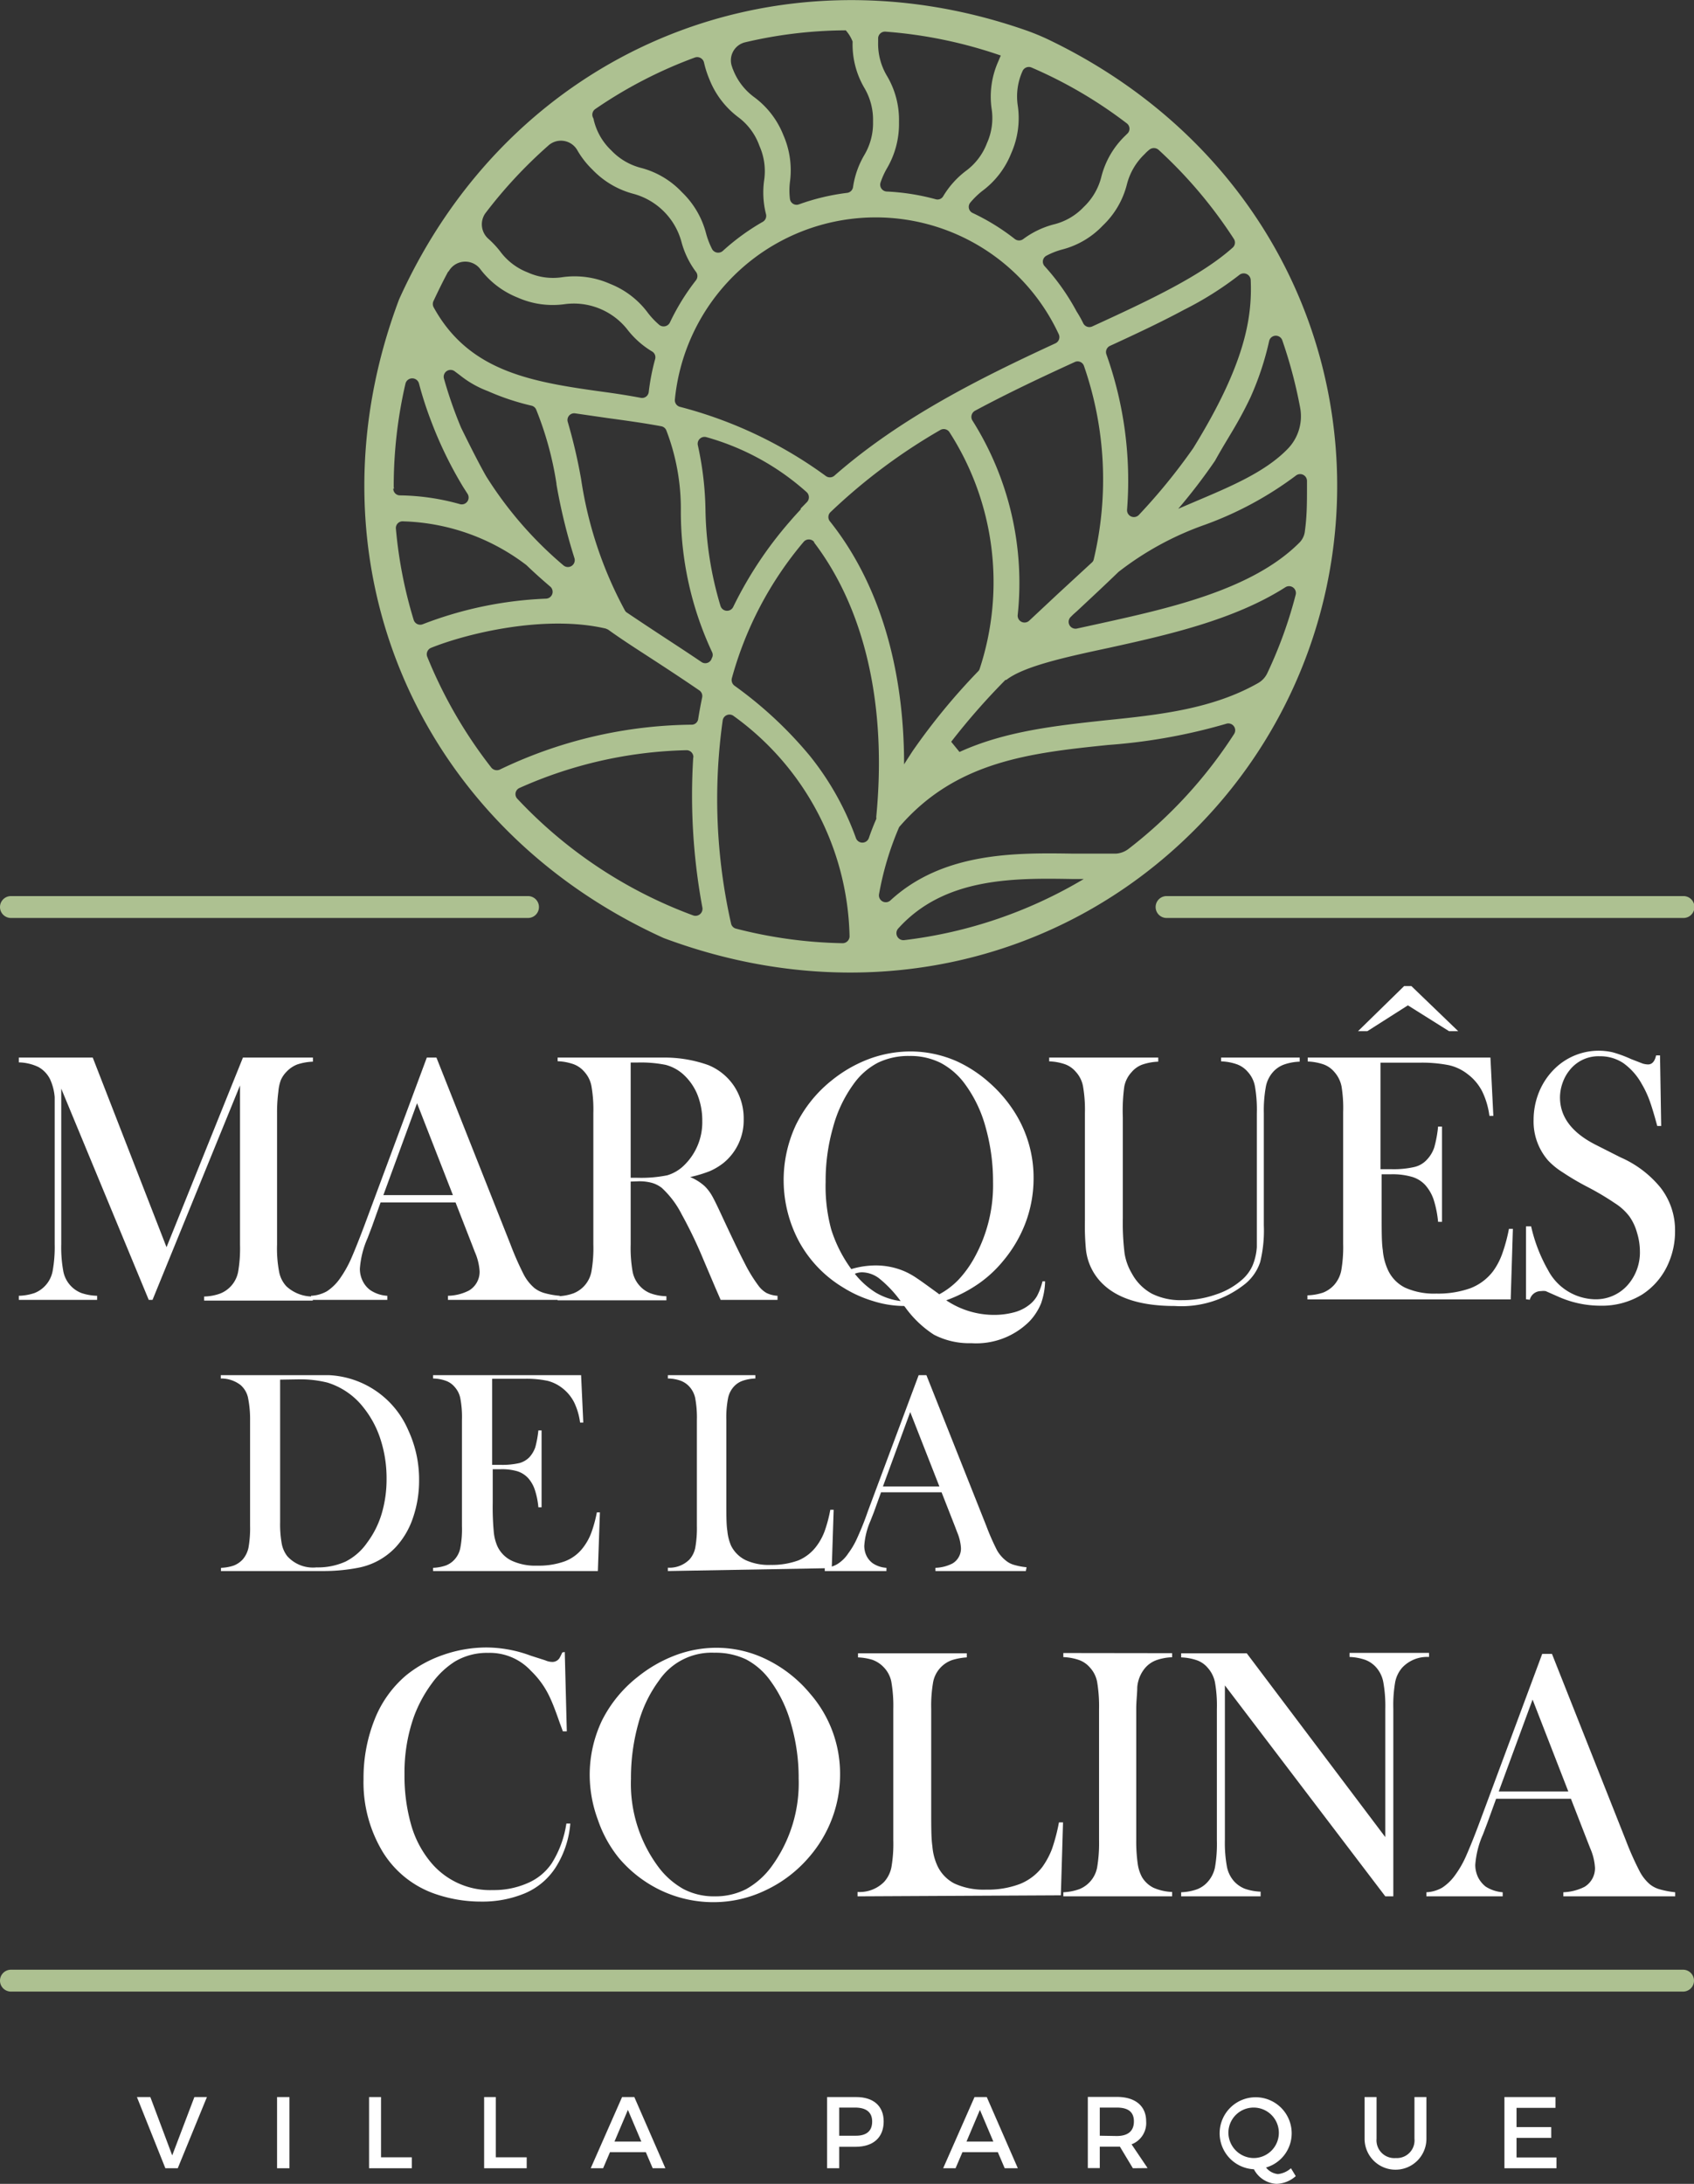 <svg id="Layer_1" data-name="Layer 1" xmlns="http://www.w3.org/2000/svg" viewBox="0 0 116.17 149.71"><rect x="0" y="0" width="116.17" height="149.71" fill="#333333" stroke="none"/><defs><style>.cls-1{fill:#adc191;}.cls-2{fill:#fff;}</style></defs><path class="cls-1" d="M115.42,136.53H.75a.75.75,0,0,1,0-1.5H115.42a.75.75,0,0,1,0,1.5Z"/><path class="cls-1" d="M36.21,62.93H.75a.75.75,0,0,1,0-1.5H36.21a.75.75,0,0,1,0,1.5Z"/><path class="cls-1" d="M115.42,62.93H80a.75.75,0,0,1,0-1.5h35.45a.75.75,0,0,1,0,1.5Z"/><path class="cls-2" d="M21.46,72.78a3.89,3.89,0,0,0-1.07.19,2,2,0,0,0-.74.5,1.93,1.93,0,0,0-.39.57,3,3,0,0,0-.17.79A10.87,10.87,0,0,0,19,76.32v9a8.5,8.5,0,0,0,.14,1.86,2,2,0,0,0,.5,1,2.64,2.64,0,0,0,1.81.7v.28H14v-.28a3.42,3.42,0,0,0,1.09-.2,2,2,0,0,0,1.24-1.49,9.37,9.37,0,0,0,.13-1.85V74.41l-6,14.7H10.2l-6-14.48V85.29a9.07,9.07,0,0,0,.14,1.85,2,2,0,0,0,1.24,1.5,3.62,3.62,0,0,0,1.08.19v.28H1.29v-.28a3.62,3.62,0,0,0,1.08-.19,2,2,0,0,0,.74-.51,2,2,0,0,0,.5-1,9.21,9.21,0,0,0,.14-1.85v-9c0-.37,0-.72,0-1.06A3.6,3.6,0,0,0,3.44,74a1.94,1.94,0,0,0-.8-.85,3.27,3.27,0,0,0-1.35-.32V72.5H6.36l5.06,13,5.24-13h4.8Z"/><path class="cls-2" d="M38.39,89.11H30.72v-.28a3.29,3.29,0,0,0,1.44-.36,1.49,1.49,0,0,0,.73-1.32,3.9,3.9,0,0,0-.33-1.33l-.2-.52-1.12-2.87H26.1l-.6,1.68-.29.76a6.24,6.24,0,0,0-.53,2.1,1.85,1.85,0,0,0,.19.84,1.7,1.7,0,0,0,.52.63,2.32,2.32,0,0,0,1.17.39v.28H21.33v-.28a2.43,2.43,0,0,0,1.09-.31,3.35,3.35,0,0,0,.91-.9,7.79,7.79,0,0,0,.73-1.29c.23-.52.55-1.31.94-2.35L29.27,72.5h.66L35,85.29a20.83,20.83,0,0,0,.91,2.07,3.11,3.11,0,0,0,.74.94,2,2,0,0,0,.64.33,5.5,5.5,0,0,0,1.09.2Zm-7.33-7.18-2.46-6.3-2.31,6.3Z"/><path class="cls-2" d="M43.25,81v4.31a9.37,9.37,0,0,0,.13,1.85,2,2,0,0,0,.5,1,1.91,1.91,0,0,0,.73.5,3.37,3.37,0,0,0,1.09.2v.28H38.24v-.28a3.42,3.42,0,0,0,1.09-.2,2,2,0,0,0,.73-.5,2,2,0,0,0,.5-1,9.24,9.24,0,0,0,.13-1.85v-9a9.3,9.3,0,0,0-.13-1.85,2,2,0,0,0-.5-1,1.77,1.77,0,0,0-.74-.51,3.72,3.72,0,0,0-1.08-.2V72.5h7.48a8.92,8.92,0,0,1,2.84.51,3.88,3.88,0,0,1,1.79,1.46A4,4,0,0,1,51,76.72a3.77,3.77,0,0,1-1.38,3,4.34,4.34,0,0,1-.93.56,8.75,8.75,0,0,1-1.36.41,3.46,3.46,0,0,1,1,.63,3,3,0,0,1,.49.64c.15.26.37.71.67,1.36.69,1.48,1.21,2.57,1.57,3.26A10.28,10.28,0,0,0,52,88.12a1.79,1.79,0,0,0,.57.52,2,2,0,0,0,.75.19v.28H49.42l-.37-.85-.82-1.93a30.84,30.84,0,0,0-1.48-3.08,6.4,6.4,0,0,0-1.37-1.82,2,2,0,0,0-.67-.34,3.28,3.28,0,0,0-.89-.11Zm0-.26h.44a9,9,0,0,0,2.07-.17,2.77,2.77,0,0,0,1.18-.71,4.11,4.11,0,0,0,1.22-3A4.78,4.78,0,0,0,47.81,75a3.83,3.83,0,0,0-1-1.39A2.93,2.93,0,0,0,45.65,73a8.65,8.65,0,0,0-1.93-.16h-.47Z"/><path class="cls-2" d="M64.89,89.14a5.89,5.89,0,0,0,3.27,1,5.32,5.32,0,0,0,1.4-.18,2.85,2.85,0,0,0,1-.49,2.09,2.09,0,0,0,.56-.63,4.25,4.25,0,0,0,.37-1l.18,0a4.91,4.91,0,0,1-.28,1.52,4,4,0,0,1-.77,1.2,5.16,5.16,0,0,1-4,1.52,5.28,5.28,0,0,1-2.57-.58,7.3,7.3,0,0,1-2-1.92L62,89.53a7.16,7.16,0,0,1-2.13-.34,8.43,8.43,0,0,1-2.07-.94,8.33,8.33,0,0,1-3-3.13,8.93,8.93,0,0,1-.22-8,8.91,8.91,0,0,1,2.45-3.05,9.24,9.24,0,0,1,2.58-1.48,8.2,8.2,0,0,1,2.82-.51,7.9,7.9,0,0,1,3.22.69,9,9,0,0,1,2.22,1.47,9.34,9.34,0,0,1,1.75,2.07,8.36,8.36,0,0,1,1.26,4.46,8.68,8.68,0,0,1-.53,3,9.05,9.05,0,0,1-1.54,2.65A8.3,8.3,0,0,1,67.11,88,9.57,9.57,0,0,1,64.89,89.14ZM58.38,87a5.87,5.87,0,0,1,1.69-.25,5,5,0,0,1,2,.42,5.24,5.24,0,0,1,.84.48c.29.19.75.53,1.4,1l.1.08a5.34,5.34,0,0,0,1.32-1,7.46,7.46,0,0,0,1.08-1.49,10.26,10.26,0,0,0,1.29-5.22,13.68,13.68,0,0,0-.5-3.71,8.93,8.93,0,0,0-1.43-3,4.9,4.9,0,0,0-1.67-1.45,4.66,4.66,0,0,0-2.14-.47,4.8,4.8,0,0,0-2.15.46,4.74,4.74,0,0,0-1.67,1.46,9,9,0,0,0-1.42,3,13.3,13.3,0,0,0-.5,3.71A11.32,11.32,0,0,0,57,84.27,9.33,9.33,0,0,0,58.38,87Zm3.37,2.17-.08-.1a8.06,8.06,0,0,0-1.39-1.44,2,2,0,0,0-1.17-.41,1.38,1.38,0,0,0-.49.1,5.64,5.64,0,0,0,1.45,1.3A4.44,4.44,0,0,0,61.75,89.19Z"/><path class="cls-2" d="M79.43,72.5v.28a3.86,3.86,0,0,0-1.09.2,1.74,1.74,0,0,0-.73.51,2,2,0,0,0-.51,1A12.31,12.31,0,0,0,77,76.6v6.89a17.24,17.24,0,0,0,.12,2.43,3.87,3.87,0,0,0,.5,1.38A3.42,3.42,0,0,0,79,88.69a4.41,4.41,0,0,0,2.07.44,6.89,6.89,0,0,0,2.32-.39,5.09,5.09,0,0,0,1.84-1.06,2.78,2.78,0,0,0,.67-.93,4,4,0,0,0,.29-1.26c0-.34,0-1.12,0-2.36V76.32a9.3,9.3,0,0,0-.13-1.85,2,2,0,0,0-.5-1,1.77,1.77,0,0,0-.74-.51,3.59,3.59,0,0,0-1.08-.2V72.5h5.39v.28a3.59,3.59,0,0,0-1.08.2,1.86,1.86,0,0,0-.75.51,2.1,2.1,0,0,0-.49,1,9.1,9.1,0,0,0-.14,1.84V84a9.13,9.13,0,0,1-.25,2.52,3.26,3.26,0,0,1-1,1.47,7,7,0,0,1-4.86,1.54q-3.31,0-4.87-1.45a3.84,3.84,0,0,1-1.22-2.43,17,17,0,0,1-.07-1.94V76.32a9.3,9.3,0,0,0-.13-1.85,2,2,0,0,0-.5-1,1.74,1.74,0,0,0-.73-.51,3.66,3.66,0,0,0-1.09-.2V72.5Z"/><path class="cls-2" d="M102.21,72.5l.2,4h-.27a5.37,5.37,0,0,0-.5-1.69,3.44,3.44,0,0,0-1-1.18,3.22,3.22,0,0,0-1.29-.61,9.54,9.54,0,0,0-2-.17H94.67v7.3h.7A6.37,6.37,0,0,0,97,80a1.68,1.68,0,0,0,.87-.52,2.23,2.23,0,0,0,.49-.83,8.14,8.14,0,0,0,.26-1.42h.27l0,6.53h-.27a7.27,7.27,0,0,0-.3-1.51,2.94,2.94,0,0,0-.57-1,2,2,0,0,0-.91-.57,4.79,4.79,0,0,0-1.43-.18h-.66v2.79c0,1.11,0,1.92.08,2.42a4,4,0,0,0,.32,1.28,2.54,2.54,0,0,0,1.2,1.28,4.84,4.84,0,0,0,2.15.41,6.6,6.6,0,0,0,2.34-.37,3.56,3.56,0,0,0,1.54-1.15A4.7,4.7,0,0,0,103,86a11.47,11.47,0,0,0,.48-1.76h.27l-.15,4.84H89.66v-.28a3.75,3.75,0,0,0,1.08-.19,2.05,2.05,0,0,0,.74-.51,2.12,2.12,0,0,0,.5-1,9.37,9.37,0,0,0,.13-1.85v-9A9.26,9.26,0,0,0,92,74.48a2.12,2.12,0,0,0-.5-1,1.74,1.74,0,0,0-.73-.51,3.72,3.72,0,0,0-1.09-.2V72.5Zm-5.66-3.58-2.78,1.77h-.64l3.16-3.09h.5L100,70.69h-.63Z"/><path class="cls-2" d="M104.65,89.07l0-5H105a10.88,10.88,0,0,0,1.16,3,3.73,3.73,0,0,0,3.2,2,2.91,2.91,0,0,0,2.22-.93,3.38,3.38,0,0,0,.88-2.38,4.35,4.35,0,0,0-.2-1.26,3.56,3.56,0,0,0-.52-1.11,3.78,3.78,0,0,0-1-.91,18.8,18.8,0,0,0-1.87-1.11,17.48,17.48,0,0,1-1.7-1,5,5,0,0,1-1-.81,4.07,4.07,0,0,1-1-2.79,5.07,5.07,0,0,1,.39-1.95,4.76,4.76,0,0,1,1.1-1.6,4.31,4.31,0,0,1,3.94-1.08,8.51,8.51,0,0,1,1.25.46l.8.31a1.35,1.35,0,0,0,.37.06c.27,0,.46-.2.55-.62h.27l.08,4.84h-.27c-.21-.78-.39-1.37-.54-1.78a6.92,6.92,0,0,0-.54-1.13,4.29,4.29,0,0,0-1.26-1.41,2.85,2.85,0,0,0-1.59-.46,2.51,2.51,0,0,0-2.06.93,2.86,2.86,0,0,0-.5.89,3,3,0,0,0-.18,1c0,1.36.84,2.45,2.51,3.28l1.64.83a7.31,7.31,0,0,1,2.74,2.07,4.74,4.74,0,0,1,1,3,5.42,5.42,0,0,1-.43,2.14,4.8,4.8,0,0,1-1.82,2.19,5.27,5.27,0,0,1-2.86.77,7.1,7.1,0,0,1-2.9-.62l-.86-.38a1.07,1.07,0,0,0-.32,0,.78.78,0,0,0-.77.59Z"/><path class="cls-2" d="M15.16,107.48a3.08,3.08,0,0,0,.88-.16,1.69,1.69,0,0,0,.6-.41,1.82,1.82,0,0,0,.4-.81,7.57,7.57,0,0,0,.11-1.49V97.36A7.28,7.28,0,0,0,17,95.78a1.61,1.61,0,0,0-.5-.83,2.18,2.18,0,0,0-1.36-.45v-.23h5.2c1.15,0,1.88,0,2.19,0A6.24,6.24,0,0,1,28,98.05a8,8,0,0,1,.74,3.43,7.78,7.78,0,0,1-.42,2.57,5.54,5.54,0,0,1-1.17,2,4.75,4.75,0,0,1-2.61,1.43,12.65,12.65,0,0,1-2.39.22h-7Zm4.05-12.9v9.78a7.51,7.51,0,0,0,.11,1.46,2,2,0,0,0,.38.86,2.37,2.37,0,0,0,2,.77,4.6,4.6,0,0,0,2-.4,4,4,0,0,0,1.48-1.3,6.32,6.32,0,0,0,1-2,8.28,8.28,0,0,0,.33-2.37,8.61,8.61,0,0,0-.4-2.66,6.79,6.79,0,0,0-1.16-2.2,5,5,0,0,0-2.5-1.74,7.63,7.63,0,0,0-2-.22Z"/><path class="cls-2" d="M39.85,94.27,40,97.52h-.22a4.55,4.55,0,0,0-.4-1.37,2.87,2.87,0,0,0-.83-1,2.71,2.71,0,0,0-1-.49,7.05,7.05,0,0,0-1.61-.14H33.75v5.9h.57a5.19,5.19,0,0,0,1.29-.12,1.5,1.5,0,0,0,.71-.42,2,2,0,0,0,.39-.67,7.11,7.11,0,0,0,.21-1.15h.22l0,5.27h-.22a5.29,5.29,0,0,0-.25-1.22,2.29,2.29,0,0,0-.45-.78,1.71,1.71,0,0,0-.74-.47,3.76,3.76,0,0,0-1.15-.14h-.54V103a18.36,18.36,0,0,0,.07,2,3.17,3.17,0,0,0,.25,1,2.07,2.07,0,0,0,1,1,3.86,3.86,0,0,0,1.73.33,5.26,5.26,0,0,0,1.9-.3,2.82,2.82,0,0,0,1.24-.93,3.85,3.85,0,0,0,.56-1,8.92,8.92,0,0,0,.39-1.42h.21L41,107.7H29.7v-.22a3.07,3.07,0,0,0,.87-.16,1.53,1.53,0,0,0,.6-.41,1.63,1.63,0,0,0,.4-.81,6.86,6.86,0,0,0,.11-1.49V97.36a6.92,6.92,0,0,0-.11-1.49,1.64,1.64,0,0,0-.4-.8,1.4,1.4,0,0,0-.59-.41,2.77,2.77,0,0,0-.88-.16v-.23Z"/><path class="cls-2" d="M45.8,107.7v-.23a1.94,1.94,0,0,0,1.48-.56,1.72,1.72,0,0,0,.4-.81,7.57,7.57,0,0,0,.11-1.49V97.36a7.19,7.19,0,0,0-.12-1.54,1.68,1.68,0,0,0-.44-.81,1.54,1.54,0,0,0-.59-.37,2.72,2.72,0,0,0-.84-.14v-.23h6v.23a3,3,0,0,0-.85.15,1.47,1.47,0,0,0-.59.37,1.66,1.66,0,0,0-.43.82,6.91,6.91,0,0,0-.12,1.52V103c0,.87,0,1.52.07,1.95a3.37,3.37,0,0,0,.25,1,2.18,2.18,0,0,0,1,1,3.82,3.82,0,0,0,1.72.33,5.28,5.28,0,0,0,1.9-.31,3,3,0,0,0,1.26-1,4.06,4.06,0,0,0,.54-1,9.43,9.43,0,0,0,.39-1.47l.23,0-.13,4Z"/><path class="cls-2" d="M70.35,107.7h-6.2v-.22a2.77,2.77,0,0,0,1.17-.3,1.19,1.19,0,0,0,.58-1.06,3.29,3.29,0,0,0-.26-1.08l-.16-.42-.91-2.32H60.42l-.49,1.36-.24.61a5.09,5.09,0,0,0-.42,1.7,1.57,1.57,0,0,0,.15.68,1.41,1.41,0,0,0,.42.51,1.91,1.91,0,0,0,.95.32v.22H56.56v-.22a1.89,1.89,0,0,0,.87-.26,2.42,2.42,0,0,0,.74-.73,5.42,5.42,0,0,0,.59-1c.19-.42.45-1,.76-1.9L63,94.27h.53l4.11,10.34a16.08,16.08,0,0,0,.74,1.68A2.48,2.48,0,0,0,69,107a1.51,1.51,0,0,0,.52.27,4.54,4.54,0,0,0,.88.17Zm-5.93-5.8-2-5.1-1.87,5.1Z"/><path class="cls-2" d="M38.73,113.25l.14,5.44H38.6c-.09-.24-.15-.42-.2-.54-.27-.78-.49-1.36-.67-1.74a6,6,0,0,0-1.32-1.87,3.84,3.84,0,0,0-2.93-1.23,4.3,4.3,0,0,0-2.28.59,5.76,5.76,0,0,0-1.59,1.51,9.16,9.16,0,0,0-1.21,2.23,11.45,11.45,0,0,0-.66,4,12.2,12.2,0,0,0,.45,3.44,7,7,0,0,0,1.34,2.57,5.28,5.28,0,0,0,4.27,1.92,5.73,5.73,0,0,0,2.39-.48,3.77,3.77,0,0,0,1.65-1.36,7.08,7.08,0,0,0,1-2.72l.27,0a6.57,6.57,0,0,1-1,3A4.67,4.67,0,0,1,36,129.79a7.56,7.56,0,0,1-3,.57,9.6,9.6,0,0,1-3.08-.5,6.82,6.82,0,0,1-3.67-2.9,9.22,9.22,0,0,1-1.32-5,10.82,10.82,0,0,1,.77-4.11,7.62,7.62,0,0,1,2.15-3,8.29,8.29,0,0,1,2.54-1.4,9,9,0,0,1,3-.51,8.78,8.78,0,0,1,3,.56l1,.32a1.25,1.25,0,0,0,.49.11.58.58,0,0,0,.48-.25,3.62,3.62,0,0,0,.2-.4Z"/><path class="cls-2" d="M40.44,121.75a8.67,8.67,0,0,1,.84-3.8,8.83,8.83,0,0,1,2.46-3,9.44,9.44,0,0,1,2.59-1.48,8,8,0,0,1,2.8-.51,7.8,7.8,0,0,1,3.48.82,9,9,0,0,1,2.94,2.32,8.35,8.35,0,0,1,2.06,5.54,8.57,8.57,0,0,1-.54,3,8.73,8.73,0,0,1-1.56,2.64,8.89,8.89,0,0,1-3,2.3,8.24,8.24,0,0,1-3.6.82,8.4,8.4,0,0,1-3.55-.79,8.62,8.62,0,0,1-2.92-2.24A8.49,8.49,0,0,1,41,124.75,8.93,8.93,0,0,1,40.44,121.75Zm2.83.18a9.55,9.55,0,0,0,1.84,6,5.52,5.52,0,0,0,1.76,1.57A4.48,4.48,0,0,0,49,130a4.65,4.65,0,0,0,2.16-.49,5.46,5.46,0,0,0,1.77-1.58,9.68,9.68,0,0,0,1.84-6,13.2,13.2,0,0,0-.51-3.71,9,9,0,0,0-1.43-3,4.8,4.8,0,0,0-1.66-1.46A4.86,4.86,0,0,0,49,113.3a4.36,4.36,0,0,0-3.81,1.91,8.78,8.78,0,0,0-1.43,3A13.78,13.78,0,0,0,43.27,121.93Z"/><path class="cls-2" d="M58.81,130v-.3a2.36,2.36,0,0,0,1.82-.69,2.12,2.12,0,0,0,.5-1,9.3,9.3,0,0,0,.13-1.85v-9a9.58,9.58,0,0,0-.14-1.9,2,2,0,0,0-.55-1,2,2,0,0,0-.73-.47,3.87,3.87,0,0,0-1-.17v-.28h7.46v.28a4.36,4.36,0,0,0-1,.18A2,2,0,0,0,64,115.27a9.35,9.35,0,0,0-.14,1.88v7c0,1.08,0,1.88.08,2.41a3.92,3.92,0,0,0,.32,1.29,2.6,2.6,0,0,0,1.21,1.28,4.8,4.8,0,0,0,2.14.41,6.22,6.22,0,0,0,2.34-.39A3.65,3.65,0,0,0,71.47,128a5.45,5.45,0,0,0,.67-1.24,12.7,12.7,0,0,0,.48-1.83l.28,0-.15,5Z"/><path class="cls-2" d="M80.38,113.33v.28a3.59,3.59,0,0,0-1.08.2,1.86,1.86,0,0,0-.75.51,2.33,2.33,0,0,0-.56,1.35c0,.43-.07.92-.07,1.48v9a10.81,10.81,0,0,0,.1,1.6,2.67,2.67,0,0,0,.3.94,1.92,1.92,0,0,0,.78.72,3.51,3.51,0,0,0,1.28.29V130H72.92v-.28a3.69,3.69,0,0,0,1.09-.21,2,2,0,0,0,.73-.5,2,2,0,0,0,.5-1,10,10,0,0,0,.13-1.85v-9a10.14,10.14,0,0,0-.13-1.85,2,2,0,0,0-.5-1,1.77,1.77,0,0,0-.74-.51,3.72,3.72,0,0,0-1.08-.2v-.28Z"/><path class="cls-2" d="M84,115.54v10.58a9,9,0,0,0,.14,1.85,2.1,2.1,0,0,0,.49,1,2,2,0,0,0,.74.51,3.72,3.72,0,0,0,1.08.2V130H81v-.28a3.59,3.59,0,0,0,1.08-.2,1.86,1.86,0,0,0,.74-.51,2.12,2.12,0,0,0,.5-1,9.3,9.3,0,0,0,.13-1.85v-9a9.14,9.14,0,0,0-.13-1.83,2.12,2.12,0,0,0-.5-1,1.74,1.74,0,0,0-.73-.51,3.66,3.66,0,0,0-1.09-.2v-.28h4.5L95,125.94v-8.79a9.14,9.14,0,0,0-.14-1.85,2.11,2.11,0,0,0-.49-1,1.9,1.9,0,0,0-.74-.51,3.72,3.72,0,0,0-1.08-.2v-.28H98v.28a2.35,2.35,0,0,0-1.82.71,2.12,2.12,0,0,0-.5,1,9.14,9.14,0,0,0-.13,1.83V130H95Z"/><path class="cls-2" d="M114.88,130h-7.67v-.28a3.51,3.51,0,0,0,1.45-.37,1.49,1.49,0,0,0,.72-1.31,3.89,3.89,0,0,0-.33-1.34l-.2-.51-1.12-2.88H102.6l-.61,1.68-.29.76a6.24,6.24,0,0,0-.53,2.1,2,2,0,0,0,.19.84,1.93,1.93,0,0,0,.52.64,2.53,2.53,0,0,0,1.17.39V130H97.82v-.28a2.4,2.4,0,0,0,1.09-.32,3.35,3.35,0,0,0,.91-.9,6.8,6.8,0,0,0,.73-1.29c.23-.52.55-1.3.94-2.35l4.27-11.48h.67l5.07,12.79a20.31,20.31,0,0,0,.92,2.07,3,3,0,0,0,.73.94,1.86,1.86,0,0,0,.64.33,6.17,6.17,0,0,0,1.09.21Zm-7.33-7.19-2.45-6.3-2.32,6.3Z"/><path class="cls-2" d="M10.31,143.76l1.5,4,1.52-4h.86l-2,4.88h-.85l-1.95-4.88Z"/><path class="cls-2" d="M19.85,143.76v4.88H19v-4.88Z"/><path class="cls-2" d="M26.13,143.76v4.13h2.11v.75H25.31v-4.88Z"/><path class="cls-2" d="M34,143.76v4.13h2.12v.75H33.2v-4.88Z"/><path class="cls-2" d="M44.29,147.54H41.83l-.47,1.1h-.85l2.15-4.88h.84l2.13,4.88h-.87Zm-.31-.73-.92-2.17-.92,2.17Z"/><path class="cls-2" d="M60.6,145.43c0,1.1-.71,1.74-1.93,1.74H57.55v1.47h-.83v-4.88h2C59.89,143.76,60.6,144.37,60.6,145.43Zm-.79,0c0-.64-.42-.95-1.18-.95H57.55v1.93h1.08C59.39,146.43,59.81,146.11,59.81,145.45Z"/><path class="cls-2" d="M68.43,147.54H66l-.47,1.1h-.85l2.15-4.88h.84l2.13,4.88H68.9Zm-.31-.73-.92-2.17-.92,2.17Z"/><path class="cls-2" d="M77.69,148.64l-.89-1.48H75.42v1.47H74.6v-4.88h2c1.24,0,2,.61,2,1.67a1.56,1.56,0,0,1-1,1.58l1.1,1.63Zm-1.11-2.21c.75,0,1.18-.32,1.18-1s-.43-.95-1.18-.95H75.42v1.93Z"/><path class="cls-2" d="M88.86,149.18a2.07,2.07,0,0,1-1.32.53,1.85,1.85,0,0,1-1.55-1,2.47,2.47,0,1,1,2.59-2.47,2.44,2.44,0,0,1-1.76,2.35,1.2,1.2,0,0,0,.82.45,1.6,1.6,0,0,0,.89-.4ZM86,147.94a1.73,1.73,0,1,0-1.76-1.74A1.75,1.75,0,0,0,86,147.94Z"/><path class="cls-2" d="M95.72,147.94A1.21,1.21,0,0,0,97,146.62v-2.86h.82v2.86a2.12,2.12,0,0,1-4.24,0v-2.86h.82v2.86A1.22,1.22,0,0,0,95.72,147.94Z"/><path class="cls-2" d="M106.67,143.76v.74H104v1.32h2.38v.74H104v1.34h2.74v.74h-3.57v-4.88Z"/><path class="cls-1" d="M91.38,28.7h0c-1.53-11-8.46-20.71-19.51-26a15.87,15.87,0,0,0-1.48-.61C53-4,35,3.6,27.37,20.52v0c-6.65,17.63,1,36,18.13,43.78h0c13.35,5,27.13,1.89,36.4-7.39A33.32,33.32,0,0,0,91.38,28.7Zm-1.75,4.67c0,1,0,2-.14,3a1.32,1.32,0,0,1-.39.84c-3.22,3.22-8.9,4.48-13.56,5.51l-1.69.37a.47.47,0,0,1-.42-.8l.16-.16.27-.24c.92-.86,1.88-1.75,2.84-2.68a20.94,20.94,0,0,1,5.94-3.24,24,24,0,0,0,6.22-3.36.47.47,0,0,1,.77.36ZM86.93,46.1a1.55,1.55,0,0,1-.64.72C83.18,48.59,79.58,49,75.8,49.38c-3.4.37-6.87.74-10,2.17l-.57-.7a46.63,46.63,0,0,1,3.72-4.24l.06,0c1.2-.93,4-1.55,7-2.19,4-.88,8.62-1.91,12.15-4.17a.47.47,0,0,1,.7.5A30.11,30.11,0,0,1,86.93,46.1ZM77.41,58.18a1.6,1.6,0,0,1-.88.34c-.87,0-1.87,0-2.91,0-3.89-.06-8.92-.14-12.55,3.2a.47.47,0,0,1-.79-.41,20.73,20.73,0,0,1,1.36-4.56.38.38,0,0,1,.09-.13c3.87-4.44,8.92-5,14.26-5.55a39,39,0,0,0,8.09-1.45.47.47,0,0,1,.55.7A31.53,31.53,0,0,1,77.41,58.18ZM27,33.37a31.26,31.26,0,0,1,.81-7.09.48.48,0,0,1,.92,0,24.72,24.72,0,0,0,.81,2.52v0a27.33,27.33,0,0,0,2.22,4.58l0,0,.3.47a.47.47,0,0,1-.52.71,15.88,15.88,0,0,0-4.1-.6.46.46,0,0,1-.47-.46C27.05,33.5,27,33.43,27,33.37ZM77.29,8.47a.46.46,0,0,1,0,.71l-.11.11a5.91,5.91,0,0,0-1.65,2.82,4.27,4.27,0,0,1-1.21,2.08,4.2,4.2,0,0,1-2.08,1.2,6.09,6.09,0,0,0-2.07,1,.48.48,0,0,1-.57,0,15.08,15.08,0,0,0-2.9-1.79.46.46,0,0,1-.16-.71,5.5,5.5,0,0,1,.81-.79,5.94,5.94,0,0,0,2-2.6,5.92,5.92,0,0,0,.45-3.23,4.22,4.22,0,0,1,.32-2.39h0a.47.47,0,0,1,.62-.25A30.72,30.72,0,0,1,77.29,8.47ZM66.86,28.16c2.27-1.22,4.59-2.31,6.84-3.34a.46.46,0,0,1,.63.25A23.71,23.71,0,0,1,75,38.37a.39.39,0,0,1-.12.19l-2.17,2-.27.25-1.86,1.74a.47.47,0,0,1-.79-.38A20.85,20.85,0,0,0,66.7,28.85.48.48,0,0,1,66.86,28.16Zm.32,17.7a.39.39,0,0,1-.1.16,43.59,43.59,0,0,0-4.49,5.46c-.2.31-.4.61-.59.92,0-6.66-1.73-12.44-5.07-16.64a.47.47,0,0,1,0-.63,39.35,39.35,0,0,1,7.55-5.65.47.47,0,0,1,.62.13A19,19,0,0,1,67.18,45.86ZM56.63,32.63a29.51,29.51,0,0,0-10-4.74.47.47,0,0,1-.35-.49,13.84,13.84,0,0,1,26.33-4.48.47.47,0,0,1-.24.62c-5.13,2.37-10.6,5.08-15.15,9.07A.47.47,0,0,1,56.63,32.63Zm12-28.82c-.06.13-.11.26-.17.4A5.91,5.91,0,0,0,68,7.44a4.18,4.18,0,0,1-.32,2.38,4.2,4.2,0,0,1-1.46,1.91,6.12,6.12,0,0,0-1.53,1.71.45.45,0,0,1-.52.22,15.51,15.51,0,0,0-3.35-.53.47.47,0,0,1-.44-.6,5.27,5.27,0,0,1,.45-1,6,6,0,0,0,.82-3.16,5.9,5.9,0,0,0-.82-3.16,4.29,4.29,0,0,1-.61-2.33V2.62a.47.47,0,0,1,.51-.45A31.27,31.27,0,0,1,68.64,3.81ZM59.26,6a4.29,4.29,0,0,1,.61,2.33,4.28,4.28,0,0,1-.61,2.32,6.06,6.06,0,0,0-.76,2.17.47.47,0,0,1-.39.4,15.17,15.17,0,0,0-3.32.79.46.46,0,0,1-.62-.39,4.75,4.75,0,0,1,0-1.13,6,6,0,0,0-.45-3.23,5.94,5.94,0,0,0-2-2.6,4.24,4.24,0,0,1-1.46-1.92.58.58,0,0,1-.05-.14,1.27,1.27,0,0,1,.89-1.7A30.6,30.6,0,0,1,58,2.08a2.54,2.54,0,0,1,.47.77A5.9,5.9,0,0,0,59.26,6ZM47.66,3.94a.48.48,0,0,1,.62.35,6.86,6.86,0,0,0,.37,1.15,6,6,0,0,0,2,2.61A4.2,4.2,0,0,1,52.08,10a4.27,4.27,0,0,1,.32,2.38,6.05,6.05,0,0,0,.13,2.3.47.47,0,0,1-.21.52,15.47,15.47,0,0,0-2.75,2,.48.48,0,0,1-.73-.11A5.57,5.57,0,0,1,48.42,16a6,6,0,0,0-1.65-2.82A5.91,5.91,0,0,0,44,11.52a4.27,4.27,0,0,1-2.08-1.21,4.2,4.2,0,0,1-1.2-2.08c0-.07-.05-.15-.08-.23a.47.47,0,0,1,.19-.53A30.84,30.84,0,0,1,47.66,3.94ZM37.58,10a1.29,1.29,0,0,1,2,.28,6,6,0,0,0,1.05,1.35,6,6,0,0,0,2.82,1.66,4.68,4.68,0,0,1,3.28,3.28,6,6,0,0,0,1,2.07.47.47,0,0,1,0,.57,15.4,15.4,0,0,0-1.79,2.9.48.48,0,0,1-.72.17,5.49,5.49,0,0,1-.78-.82,5.94,5.94,0,0,0-2.6-2A6,6,0,0,0,38.58,19a4.19,4.19,0,0,1-2.38-.32,4.26,4.26,0,0,1-1.91-1.46,6.51,6.51,0,0,0-.82-.87,1.32,1.32,0,0,1-.2-1.71A31.87,31.87,0,0,1,37.58,10Zm-6.83,8.64a1.3,1.3,0,0,1,2.15-.24v0a6,6,0,0,0,2.6,2,5.94,5.94,0,0,0,3.24.45A4.68,4.68,0,0,1,43,22.56a6.12,6.12,0,0,0,1.71,1.53.46.46,0,0,1,.22.52,15.17,15.17,0,0,0-.44,2.25.46.46,0,0,1-.56.41c-.91-.17-1.65-.28-2.14-.35-5.11-.7-9.57-1.32-12.06-5.87a.48.48,0,0,1,0-.42C30.06,19.93,30.39,19.25,30.75,18.59Zm7.41,14.56a38.66,38.66,0,0,0,1.23,5.05.47.47,0,0,1-.76.5,26.25,26.25,0,0,1-5.29-6.1c-.67-1.17-1.64-3.17-1.72-3.33l0,0a29.19,29.19,0,0,1-1.17-3.35.47.47,0,0,1,.74-.51l.36.27a6.94,6.94,0,0,0,1.9,1.08,16.66,16.66,0,0,0,3,1,.46.46,0,0,1,.32.27A22.73,22.73,0,0,1,38.16,33.15ZM27.65,35.74a14.6,14.6,0,0,1,8.45,3l0,0c.53.51,1.08,1,1.63,1.47a.47.47,0,0,1-.29.83A26.28,26.28,0,0,0,29,42.79a.47.47,0,0,1-.63-.29,30.6,30.6,0,0,1-1.22-6.25A.46.46,0,0,1,27.65,35.74Zm1.89,8.68c2.47-1,7.83-2.3,12-1.33l.16.07c1,.72,2.07,1.4,3.1,2.07s2.14,1.4,3.16,2.1a.47.47,0,0,1,.19.49q-.15.72-.27,1.47a.45.45,0,0,1-.45.39,31,31,0,0,0-13.14,3.07.49.49,0,0,1-.59-.12A31.67,31.67,0,0,1,29.29,45,.48.48,0,0,1,29.54,44.42Zm18,7.5a42,42,0,0,0,.63,10.31.48.48,0,0,1-.62.53,31.39,31.39,0,0,1-12.07-8,.46.46,0,0,1,.14-.74,29.58,29.58,0,0,1,11.43-2.59A.47.47,0,0,1,47.55,51.92Zm1.27-6.79a.46.46,0,0,1-.71.25c-.78-.53-1.59-1.06-2.4-1.59S43.92,42.62,43,42a.38.38,0,0,1-.15-.16,27.27,27.27,0,0,1-3-9,36.22,36.22,0,0,0-.91-3.9.46.46,0,0,1,.52-.6l2.14.31c1.24.17,2.5.34,3.74.57a.47.47,0,0,1,.35.27,15,15,0,0,1,1,5.57,22.74,22.74,0,0,0,2.15,9.66.43.43,0,0,1,0,.35ZM48.38,35a22,22,0,0,0-.52-4.46.47.47,0,0,1,.59-.57,17.27,17.27,0,0,1,6.88,3.78.48.48,0,0,1,0,.68l-.42.43,0,.06c-.24.26-.48.52-.71.79a26.68,26.68,0,0,0-3.92,5.9.47.47,0,0,1-.87-.07A24.11,24.11,0,0,1,48.38,35Zm7.45,2.19c3.5,4.61,5,11.22,4.26,18.82a.35.35,0,0,1,0,.14c-.19.43-.36.87-.51,1.31a.47.47,0,0,1-.88,0,19.54,19.54,0,0,0-3.16-5.64A27.56,27.56,0,0,0,50.36,47a.49.49,0,0,1-.17-.51,24.49,24.49,0,0,1,4.91-9.33A.47.47,0,0,1,55.83,37.15ZM62,64.45a.48.48,0,0,1-.41-.79c3.18-3.54,8-3.47,12-3.4h.73A31.25,31.25,0,0,1,62,64.45ZM75.88,24.31a.47.47,0,0,1,.24-.6c1.83-.84,3.55-1.65,5.09-2.48A22.83,22.83,0,0,0,85,18.84a.48.48,0,0,1,.77.35c.11,2.57-.37,5.75-3.94,11.53A40.28,40.28,0,0,1,78.1,35.3a.47.47,0,0,1-.81-.35A25.76,25.76,0,0,0,75.88,24.31ZM89.17,28a3.21,3.21,0,0,1-.89,2.8c-1.54,1.57-3.88,2.55-6.31,3.58l-1.17.5a38.67,38.67,0,0,0,2.52-3.29l0,0c.92-1.66,1.52-2.44,2.42-4.32a20,20,0,0,0,1.29-3.87.47.47,0,0,1,.91-.06A32,32,0,0,1,89.17,28ZM74.9,22.38a.47.47,0,0,1-.62-.23,8,8,0,0,0-.45-.8,15.48,15.48,0,0,0-2.19-3.1.46.46,0,0,1,.12-.72,5.09,5.09,0,0,1,1.06-.42,5.85,5.85,0,0,0,2.81-1.65,5.87,5.87,0,0,0,1.65-2.82,4.33,4.33,0,0,1,1.21-2.07,2.86,2.86,0,0,1,.32-.3.49.49,0,0,1,.64,0,31.42,31.42,0,0,1,5.16,6.1.46.46,0,0,1-.07.6C82.4,18.89,78.9,20.55,74.9,22.38ZM50.13,63.29a38.71,38.71,0,0,1-.57-13.9.47.47,0,0,1,.76-.3,19.1,19.1,0,0,1,7.94,15.06.48.48,0,0,1-.48.51,31.43,31.43,0,0,1-7.31-1A.46.46,0,0,1,50.13,63.29Z"/></svg>